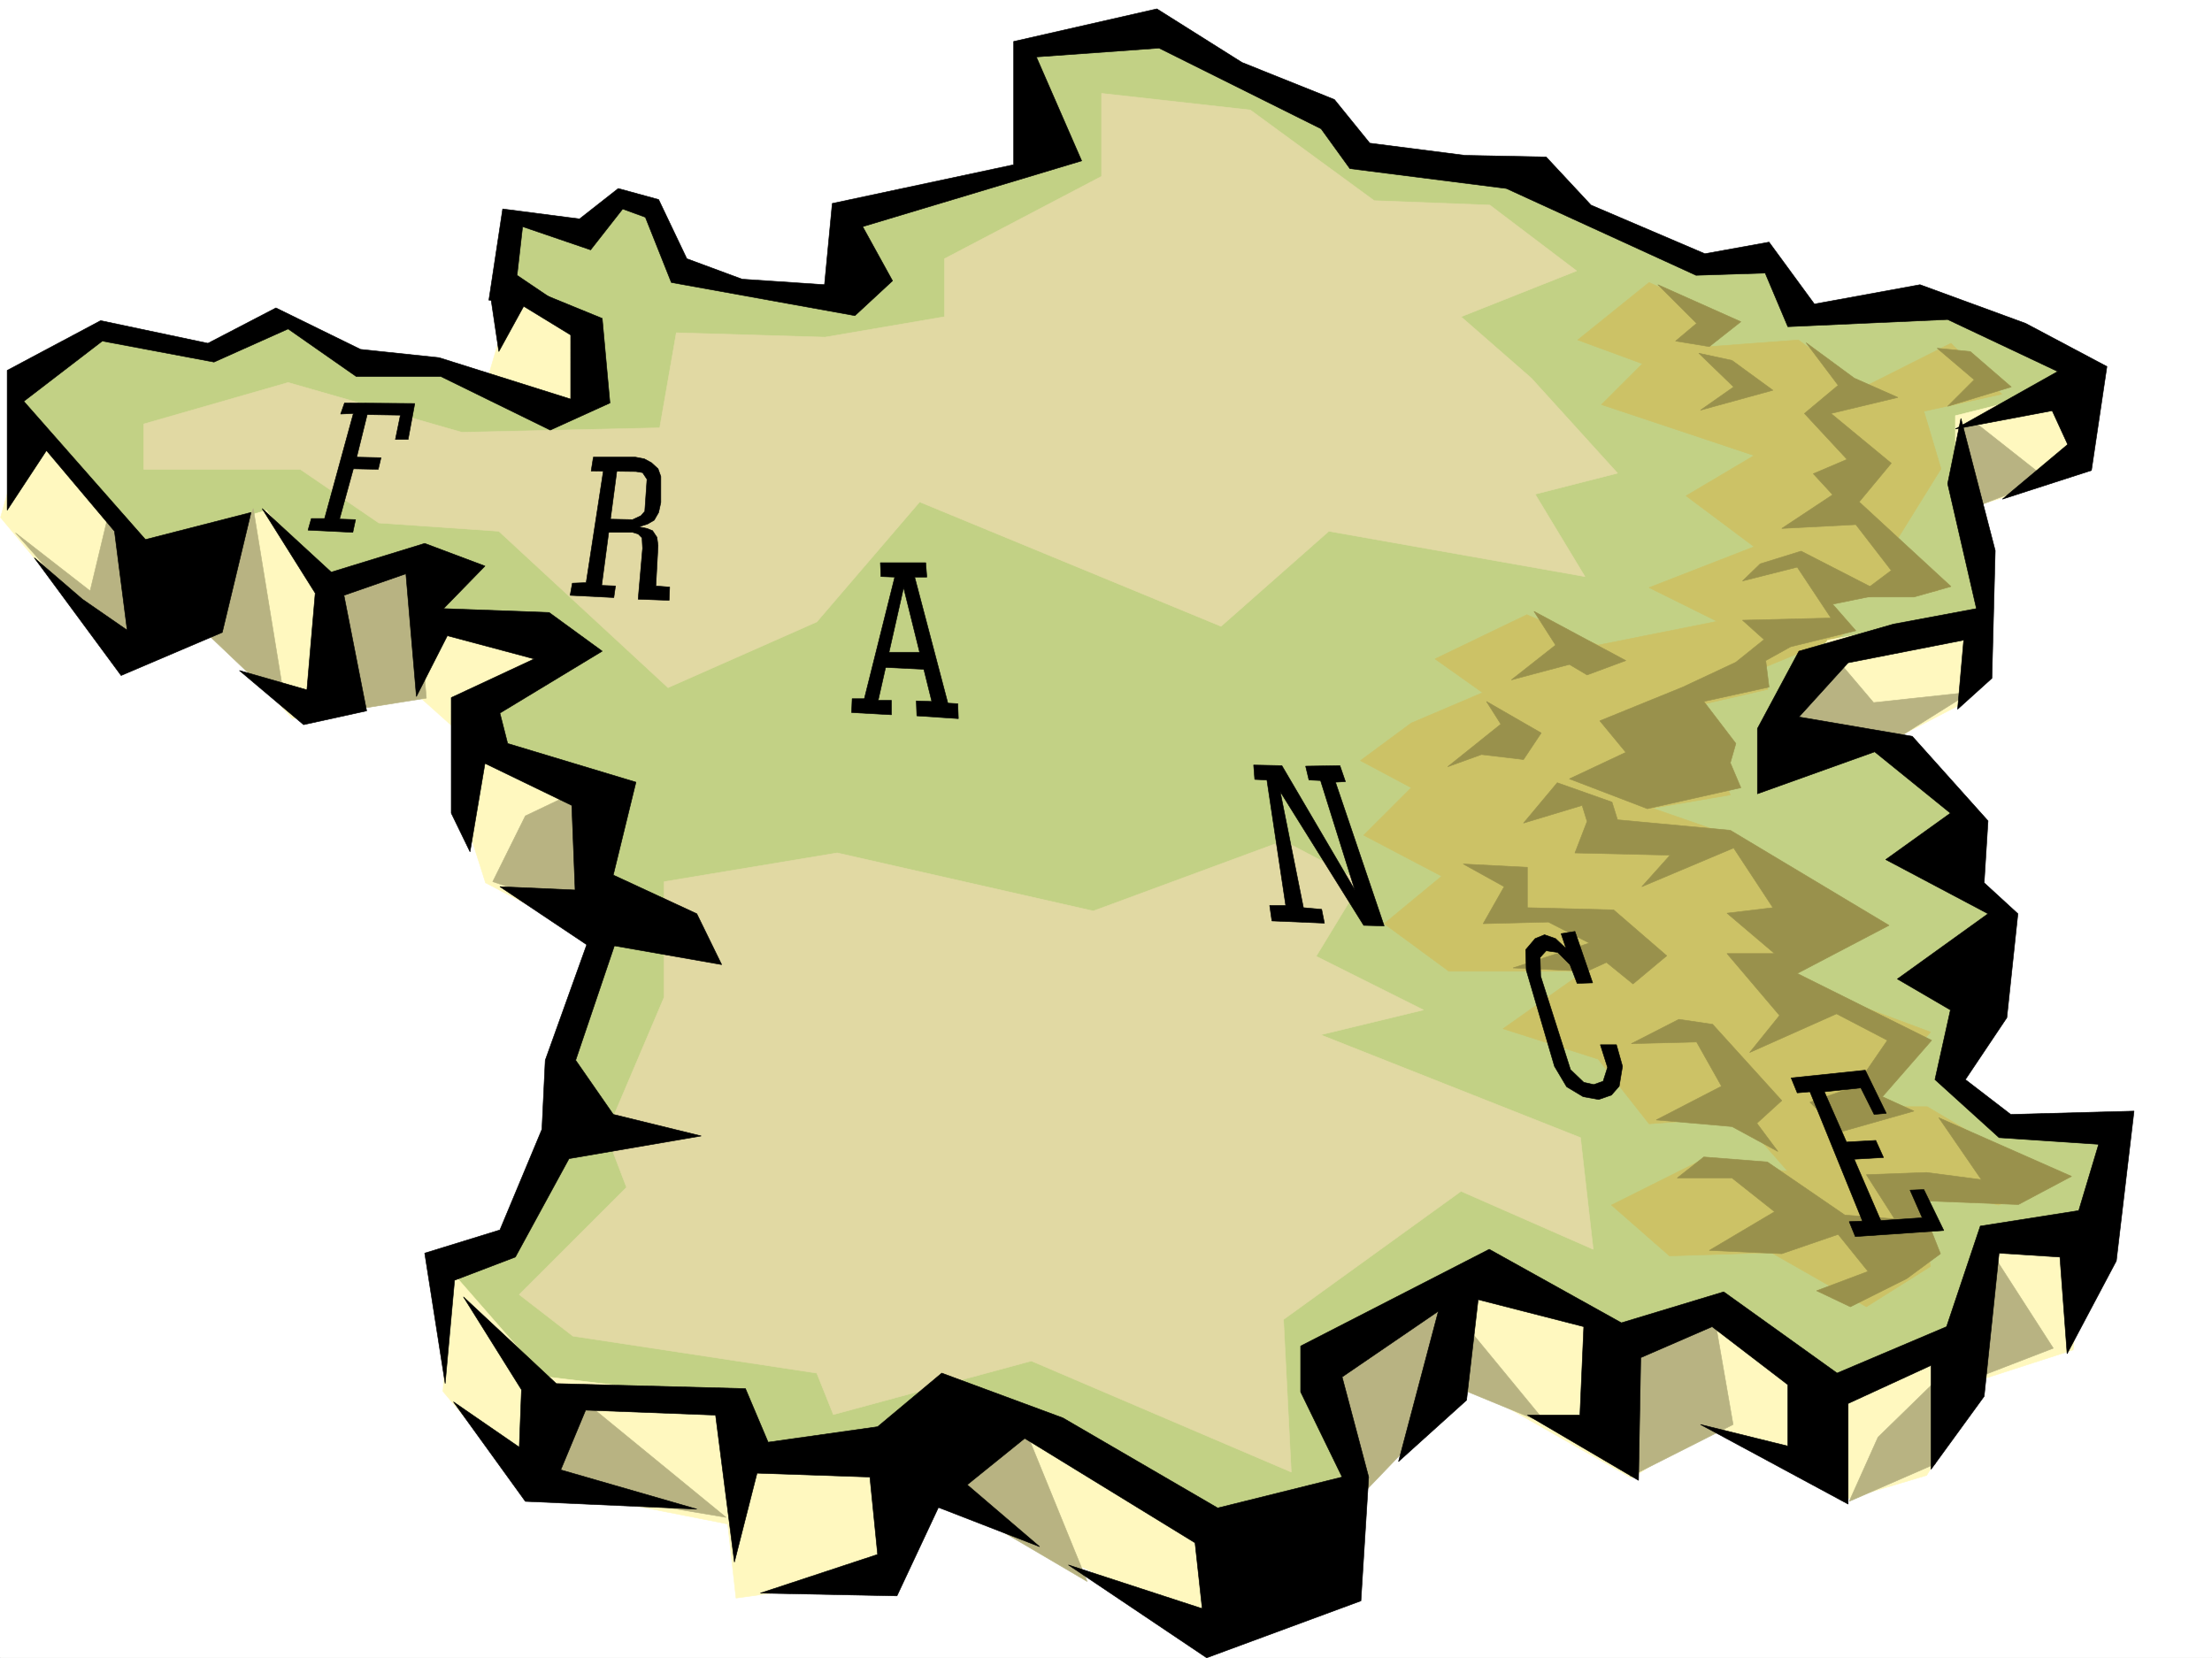 <svg xmlns="http://www.w3.org/2000/svg" width="2997.016" height="2246.645"><rect width="100%" height="100%" fill="#333333" stroke="none"/><defs><clipPath id="a"><path d="M0 0h2997v2244.137H0Zm0 0"/></clipPath></defs><path fill="#fff" d="M0 2246.297h2997.016V0H0Zm0 0"/><g clip-path="url(#a)" transform="translate(0 2.16)"><path fill="#fff" fill-rule="evenodd" stroke="#fff" stroke-linecap="square" stroke-linejoin="bevel" stroke-miterlimit="10" stroke-width=".743" d="M.742 2244.137h2995.531V-2.16H.743Zm0 0"/></g><path fill="#fff8bf" fill-rule="evenodd" stroke="#fff8bf" stroke-linecap="square" stroke-linejoin="bevel" stroke-miterlimit="10" stroke-width=".743" d="M38.945 566.988 188.07 683.86l183.575-14.234 233.742 92.121 137.863 119.84-92.156 67.41 166.332 119.84-10.48 205.238-149.087-77.887-24.754-77.925v-116.09l-71.902-64.399-164.848 35.934-123.632-134.074-113.118 52.433L.742 701.062Zm0 0"/><path fill="#c2d185" fill-rule="evenodd" stroke="#c2d185" stroke-linecap="square" stroke-linejoin="bevel" stroke-miterlimit="10" stroke-width=".743" d="m379.113 432.914-99.625 45.711-140.879-32.219L14.23 542.277l182.832 196.989 164.067-48.68 74.172 95.871 127.387-28.465 7.507 70.418 187.29 42.7-95.915 80.898 3.754 53.176 134.114 74.875 35.972 176.027-81.68 177.516v91.375l-63.656 152.062-98.922 38.941 137.868 155.817 275.734 35.187 17.984 56.93 205.278 10.48 169.34-42.699 258.492 134.817 187.328-46.41-45.711-183.536 212.039-113.078 184.32 91.38 140.836-35.231 159.606 102.636 162.578-63.652 38.984-144.594 137.867-3.715 17.203-141.582h-137.867l-59.941-67.406 63.695-211.96-67.41-67.41 28.465-74.173-123.633-102.597h-131.101l42.695-105.61 230.027-59.941-35.23-262.125 165.59-70.418-183.575-85.395H2451.57l-45.707-63.656h-116.91L2058.97 234.445l-219.547-31.476-63.695-67.41-218.766-95.13-170.082 31.477 28.465 145.293-261.504 74.176-11.219 116.828-215.793-38.941-45.71-88.367-42.696-17.985-35.23 45.668-109.403-14.234-7.465 81.64L796.47 453.91v92.121h-46.453L573.168 496.61h-74.172zm0 0"/><path fill="#ccc266" fill-rule="evenodd" stroke="#ccc266" stroke-linecap="square" stroke-linejoin="bevel" stroke-miterlimit="10" stroke-width=".743" d="m2234.293 382.75-96.656 77.887 87.66 32.218-55.442 55.407 206.762 68.933-92.16 54.66 92.16 68.934-142.324 55.406 92.156 45.707-161.09 32.18-96.656-41.172-124.379 59.899 64.438 45.707-96.657 41.175-68.93 50.946 68.93 36.715-64.433 64.398 105.648 55.445-77.93 64.395 87.665 64.437h183.574l-110.145 77.887 128.875 41.211 68.934 87.625 123.594-8.992 64.437 73.39-119.101-14.234-119.88 59.942 78.669 68.894 137.828-4.496 128.875 73.43 86.918-54.704-17.985-110.847 110.145 27.722 73.43-32.218-170.086-101.114h-82.422l86.918-101.113-197.805-73.39 101.149-87.66-174.579-105.61-105.609-36.676 105.61-17.988-50.169-119.84 101.153-23.226-9.774-27.72 110.887-45.671-18.73-50.945 147.605-8.993-55.445-68.894 59.941-96.617-23.226-77.926 105.648-23.227-68.934-68.894-119.136 59.941-87.664-64.437-119.88 8.992 27.723-36.715zm0 0"/><path fill="#99914c" fill-rule="evenodd" stroke="#99914c" stroke-linecap="square" stroke-linejoin="bevel" stroke-miterlimit="10" stroke-width=".743" d="m2246.258 385.762 112.41 50.164-42.734 33.703-45.711-7.504 28.504-23.969zm100.406 102.598 55.445 40.43-98.14 26.976 44.925-31.473-47.195-45.668zm100.41-23.97 65.18 47.938 59.195 26.195-90.672 21.743 81.68 67.406-43.48 52.433 124.379 114.602-50.204 14.234h-78.672l47.977-35.972-47.976-62.168-100.368 5.238 68.934-45.668-26.238-28.465 45.707-19.472-57.711-62.168 45.707-38.203zm177.551 7.47 44.965 4.495 55.445 47.938-86.176 26.234 35.973-35.972zm0 0"/><path fill="#99914c" fill-rule="evenodd" stroke="#99914c" stroke-linecap="square" stroke-linejoin="bevel" stroke-miterlimit="10" stroke-width=".743" d="m2384.867 763.977 55.442-17.207 112.414 57.675-69.676 14.23 31.434 35.934-88.403 21.739-33.707 18.73 4.496 35.934-88.402 19.468 43.437 56.93-7.504 26.238 14.27 33.704-126.645 28.464-105.648-40.468 76.441-35.934-35.23-42.695 112.375-45.707 71.941-33.707 38.203-30.692-29.207-26.238 119.88-2.969-45.708-68.933-74.172 18.726zm-306.429 64.433 124.378 66.668-52.472 19.473-23.969-14.235-78.668 20.957 59.937-47.191zM2014 950.48l74.176 42.7-23.969 35.972-56.969-6.765-45.707 16.5 71.942-57.672zm0 0"/><path fill="#99914c" fill-rule="evenodd" stroke="#99914c" stroke-linecap="square" stroke-linejoin="bevel" stroke-miterlimit="10" stroke-width=".743" d="m2191.555 1110.793 152.843 14.23 215.047 128.836L2435.07 1319l182.09 90.633-66.707 76.402 42.7 19.473-100.372 28.465-40.468-40.43 62.168-21.742 42.738-62.168-68.934-35.934-117.652 52.434 40.469-50.203-71.2-83.871h64.434l-64.434-54.7 62.207-7.468-53.214-80.899-124.38 52.434 38.243-42.695-128.875-3.012 16.46-42.7-6.726-21.699-79.41 23.97 45.707-54.704 74.172 26.238zm0 0"/><path fill="#99914c" fill-rule="evenodd" stroke="#99914c" stroke-linecap="square" stroke-linejoin="bevel" stroke-miterlimit="10" stroke-width=".743" d="m1982.527 1170.691 86.918 4.5v54.7l116.871 2.972 71.942 62.168-45.707 38.2-35.973-29.208-26.234 12.004-100.371-4.496 103.383-33.703-55.446-28.465-88.406 2.227 28.465-50.164zm292.192 210.477 45.71 6.766 93.684 103.34-33.746 30.734 28.465 38.199-62.168-33.703-102.637-8.992 88.407-45.711-33.707-59.899-88.442 2.227zm0 0"/><path fill="#99914c" fill-rule="evenodd" stroke="#99914c" stroke-linecap="square" stroke-linejoin="bevel" stroke-miterlimit="10" stroke-width=".743" d="m2308.465 1567.676 86.137 6.765 104.906 71.903 67.445 5.242-38.238-59.942 81.68-2.972 74.171 9.734-57.672-83.906 179.82 79.41-71.945 38.203-134.109-5.242 28.465 71.906-45.71 33.703-76.4 38.204-45.71-21.743 69.676-26.195-40.47-50.203-76.398 26.234-98.18-4.496 88.403-52.433-57.672-45.707h-74.172zm0 0"/><path fill="#e1d9a3" fill-rule="evenodd" stroke="#e1d9a3" stroke-linecap="square" stroke-linejoin="bevel" stroke-miterlimit="10" stroke-width=".743" d="m2136.11 367.031-117.61-89.148-156.598-5.98-167.855-122.852-201.524-22.485v112.375l-212.78 111.59V429.2l-161.876 27.684-201.52-5.98-22.484 128.831-268.222 5.985-235.266-67.41-195.578 56.187v61.426h212.039l106.39 72.648 162.618 11.223 229.242 211.96 201.562-89.108L1246 680.105l408.36 168.52 146.078-128.832 346.933 61.426-67.445-111.594 111.629-28.465-116.871-128.832-95.168-83.129zm-397.098 772.227-257.746 95.129-346.895-78.668-234.523 38.941v156.559l-78.668 185.02 27.718 72.648-145.332 145.297 72.649 56.187 330.433 50.164 22.48 56.188 268.227-72.649 352.137 150.535-10.48-206.722 240.504-173.762 179.078 78.633-17.242-151.277-352.137-139.317 139.355-33.703-145.336-72.687 61.426-101.114zm0 0"/><path fill="#fff8bf" fill-rule="evenodd" stroke="#fff8bf" stroke-linecap="square" stroke-linejoin="bevel" stroke-miterlimit="10" stroke-width=".743" d="M693.79 400.734 661.57 510.06l116.91 56.93 14.235-120.583zm-81.642 1322.754 123.637 141.543 258.488 31.477 17.989 63.652 395.574-35.187 265.996 155.773-42.7 119.84-200.073-93.605-165.586-78.669-90.637 112.376-177.59 24.71-11.223-100.37-281.714-55.446-104.164-124.336zm1185.317 123.598 218.766-137.828 198.55 105.61 95.168-45.712 173.84 120.586 158.824-67.41 49.461-148.305h131.102l-14.23 155.07-120.626 38.946-77.925 131.063-105.649 31.476-187.289-98.887-106.39 71.164-219.548-124.34-144.593 124.34zM2655.36 954.98l-90.673 47.192-162.578-14.23 74.172-120.587 191.043-35.191zm-5.985-260.64 170.047-53.18V520.578l-170.047 42.695zm0 0"/><path fill="#b8b382" fill-rule="evenodd" stroke="#b8b382" stroke-linecap="square" stroke-linejoin="bevel" stroke-miterlimit="10" stroke-width=".743" d="m809.957 1913.71 173.8 142.325-262.987-44.183 69.675-112.375zm582.16 30.731 80.899 198.473-238.239-140.055zm413.598-92.117 148.348-95.133 142.363 173.02-114.64-47.195-142.364 148.308zm517.723-64.437 24.714 142.324-139.355 70.418-22.48-179.04zm313.191 69.676-92.156 89.851-38.985 86.922 116.91-50.95zm69.676-148.305 75.66 117.574-95.129 36.715zm-24.711-1132.531 92.16 72.683-103.418 39.688-11.223-114.602zm-193.309 316.082 50.203 59.199 131.848-14.235-106.39 66.668-145.337-19.472zM454.812 965.496l122.852-19.512-16.46-192.488-98.18 19.473Zm321.403 109.324-64.438 30.73-44.183 89.11 134.113 44.965zM343.14 689.098l44.223 271.12-108.66-103.343Zm0 0"/><path fill-rule="evenodd" stroke="#000" stroke-linecap="square" stroke-linejoin="bevel" stroke-miterlimit="10" stroke-width=".743" d="m681.082 283.125 104.125 13.488 52.473-41.21 54.699 14.972 38.2 80.156 74.917 27.723 111.629 7.508 10.52-110.106 245.742-52.433V56.188l194.054-44.184 115.383 72.648 125.121 50.164 47.977 59.16 128.832 16.5 110.144 2.227 60.723 65.18 154.328 65.922 86.918-15.754 61.43 83.906 143.105-26.195 143.106 52.394 110.144 58.453-20.957 140.801-120.664 38.942 88.446-74.133-20.996-45.707-131.106 24.71 138.613-77.886-149.129-70.422-216.535 9.738-30.695-72.648-93.684 3.012-256.964-117.614-212.04-26.941-38.984-53.957L1570.453 65.18l-166.332 11.965 61.426 140.8-296.73 89.145 40.468 73.39-50.95 47.196-248.753-44.926-35.187-88.406-30.735-11.219-43.441 55.441-92.157-31.476-7.507 65.926 53.175 35.93-91.375-2.227zM355.145 689.098l93.644 86.136 126.645-38.941 81.68 30.691-56.223 57.676 143.105 5.238 71.942 52.434-138.61 83.906 10.48 41.172 173.84 52.434-30.734 125.824 113.156 52.434 33.703 68.933-145.335-25.492-52.47 155.07 50.946 73.39 119.137 29.208-179.078 30.73-72.688 133.333-82.383 31.437-12.746 140.055-27.722-176.77 101.894-31.437 56.93-136.34 4.496-93.606 56.187-156.558-117.613-78.63 101.895 4.497-4.496-114.602-117.614-56.93-20.254 119.84-25.453-52.43V945.243l112.375-52.433-117.652-31.434-41.953 82.383-14.235-166.293-83.91 29.207 30.735 156.558-85.434 18.727-86.918-73.39 91.414 26.199L427.09 803.7zm0 0"/><path fill-rule="evenodd" stroke="#000" stroke-linecap="square" stroke-linejoin="bevel" stroke-miterlimit="10" stroke-width=".743" d="m703.566 1960.902 2.97-77.886-78.669-125.825 125.863 117.575 256.262 6.765 30.735 72.649 148.343-20.996 86.918-72.649 164.067 60.684 209.808 122.07 168.559-41.918-56.184-115.344v-62.168l255.516-131.101 179.039 99.625 138.648-41.953 153.586 110.105 148.348-62.914 45.707-136.3 133.371-20.997 26.977-89.851-134.895-8.992-86.879-78.672 20.957-94.348-71.906-41.953 122.852-88.406-138.61-73.391 87.664-62.91-102.637-83.13-158.863 56.892v-88.368l56.223-104.863 128.094-36.676 112.41-20.996-38.98-169.265 17.984-88.407 46.453 179.04-4.496 173.019L2652.348 961l8.25-93.645-156.594 30.696-66.668 73.43 153.586 26.195 102.637 114.601-5.239 83.91 45.707 41.915-14.972 140.84-56.188 83.867 61.426 47.195 167.074-4.496-23.969 203.008-66.703 125.82-9.738-131.062-82.422-5.278-20.215 194.016-71.945 98.883v-140.84l-112.371 51.691v136.3l-200.035-107.835 118.355 29.207v-83.125l-102.637-78.672-96.656 41.957-3.012 166.293-150.574-88.406h71.164l5.239-119.844-143.106-36.676-15.719 136.305-92.16 83.125 53.957-203.71-130.398 89.108 35.972 135.598-10.476 167.781-209.031 77.145-187.328-125.824 181.308 59.156-9.734-89.148-230.77-141.54-77.926 62.91 98.141 83.872-137.086-53.176-56.187 119.84-185.098-3.715 158.863-52.434-10.48-104.867-152.88-5.238-30.694 120.586-25.493-199.254-176.066-6.727-33.703 80.899 184.316 53.176-232.293-10.477-97.398-134.86zm0 0"/><path fill="#b8b382" fill-rule="evenodd" stroke="#b8b382" stroke-linecap="square" stroke-linejoin="bevel" stroke-miterlimit="10" stroke-width=".743" d="M20.996 722.059 122.11 800.69l24.75-103.343 62.168 167.777-50.945 11.223zm0 0"/><path fill-rule="evenodd" stroke="#000" stroke-linecap="square" stroke-linejoin="bevel" stroke-miterlimit="10" stroke-width=".743" d="m675.844 476.355-11.262-75.62 35.973-16.5 115.383 47.195 10.48 114.601-80.898 36.715-148.344-72.687H482.53l-92.156-64.399-100.41 44.926-151.356-28.461-106.39 81.64 164.844 187.29 143.109-36.715-38.985 162.535-137.085 58.418L46.449 755.766l65.18 56.144 60.683 41.957-17.203-134.074L62.95 610.43 9.734 691.328v-189.48L136.38 434.44l145.336 30.692 92.16-47.938 114.64 56.188 106.391 11.222 178.336 56.188V453.91l-63.695-38.941zm516.98 286.133.742 18.73 18.73.743-41.21 164.805h-16.504l-.742 18.73 53.96 2.973v-19.473h-17.987l34.488-152.8L1262.5 950.48l-20.996-.742.742 20.215 56.227 3.754-.782-20.215-13.453-.742-44.965-170.79h16.461l-1.484-19.472zm0 0"/><path fill-rule="evenodd" stroke="#000" stroke-linecap="square" stroke-linejoin="bevel" stroke-miterlimit="10" stroke-width=".743" d="M1201.816 883.816h45.707l8.211 23.227-61.425-2.973zm932.067 378.254 23.969 69.676-20.997.742-9.738-25.453-16.46-16.5-15.759-2.23-8.21 8.996.746 25.453 40.425 126.605 17.989 17.204 13.488 3.011 12.746-4.496 5.984-18.73-9.738-30.73h21.742l8.25 29.245-4.496 26.938-10.48 12.004-17.242 5.984-20.997-3.754-22.484-13.488-16.46-27.684-38.24-130.36-.741-27.683 12.746-15.015 12.746-5.239 14.972 5.239 14.235 13.492-6.727-20.215zm292.937 198.512 100.406-10.48 28.465 58.414-16.46 1.488-17.985-35.934-49.46 5.239 29.987 68.152 39.688-2.23 10.48 23.187-39.687 2.27 35.973 83.125 56.183-3.754-16.5-37.418 18.73-.782 26.981 55.442-119.883 8.25-8.25-20.254 17.989-.742-71.164-175.246-17.243 1.488zm-728.277-423.961 1.523 19.469 16.461.785 25.496 170.004h-21.742l3.012 20.957 71.164 3.012-3.754-18.727-24.71-2.23-31.477-157.301 113.156 181.27 27.719.742-65.961-194.758 13.492-.742-7.469-21.7-46.453.743 4.496 18.73 15.719.742 46.453 148.305-98.887-168.52zM466.777 546.031l-5.242 14.977 17.246-.742-38.984 142.324h-17.984l-4.461 15.715 60.683 3.011 3.715-17.242-21.7-.742 18.731-68.152 33.703.742 3.754-15.758-32.96-.742 14.23-57.672 44.965.742-6.762 32.961h17.242l8.992-48.68zm337.157 73.391-2.97 18.73 60.684.743 8.993 1.523 5.98 8.992-3.012 43.442-5.238 5.984-11.223 5.238-35.226-.742-3.754 17.984h38.98l7.508 2.23 5.242 5.24.743 14.23-5.985 68.894 41.957 1.527.742-17.988-18.73-1.484 2.973-54.7-1.485-11.222-5.984-8.992-7.508-3.012-11.223-2.23 11.965-3.754 8.996-5.239 6.02-10.476 2.973-13.492V645.66l-3.754-10.48-8.993-8.25-9.738-5.239-11.965-2.27zm0 0"/><path fill-rule="evenodd" stroke="#000" stroke-linecap="square" stroke-linejoin="bevel" stroke-miterlimit="10" stroke-width=".743" d="m836.152 635.18-20.957 158.043 18.73.742-2.269 15.719-59.156-3.012 2.969-16.461 18.73-.742 23.969-155.813zm0 0"/></svg>
